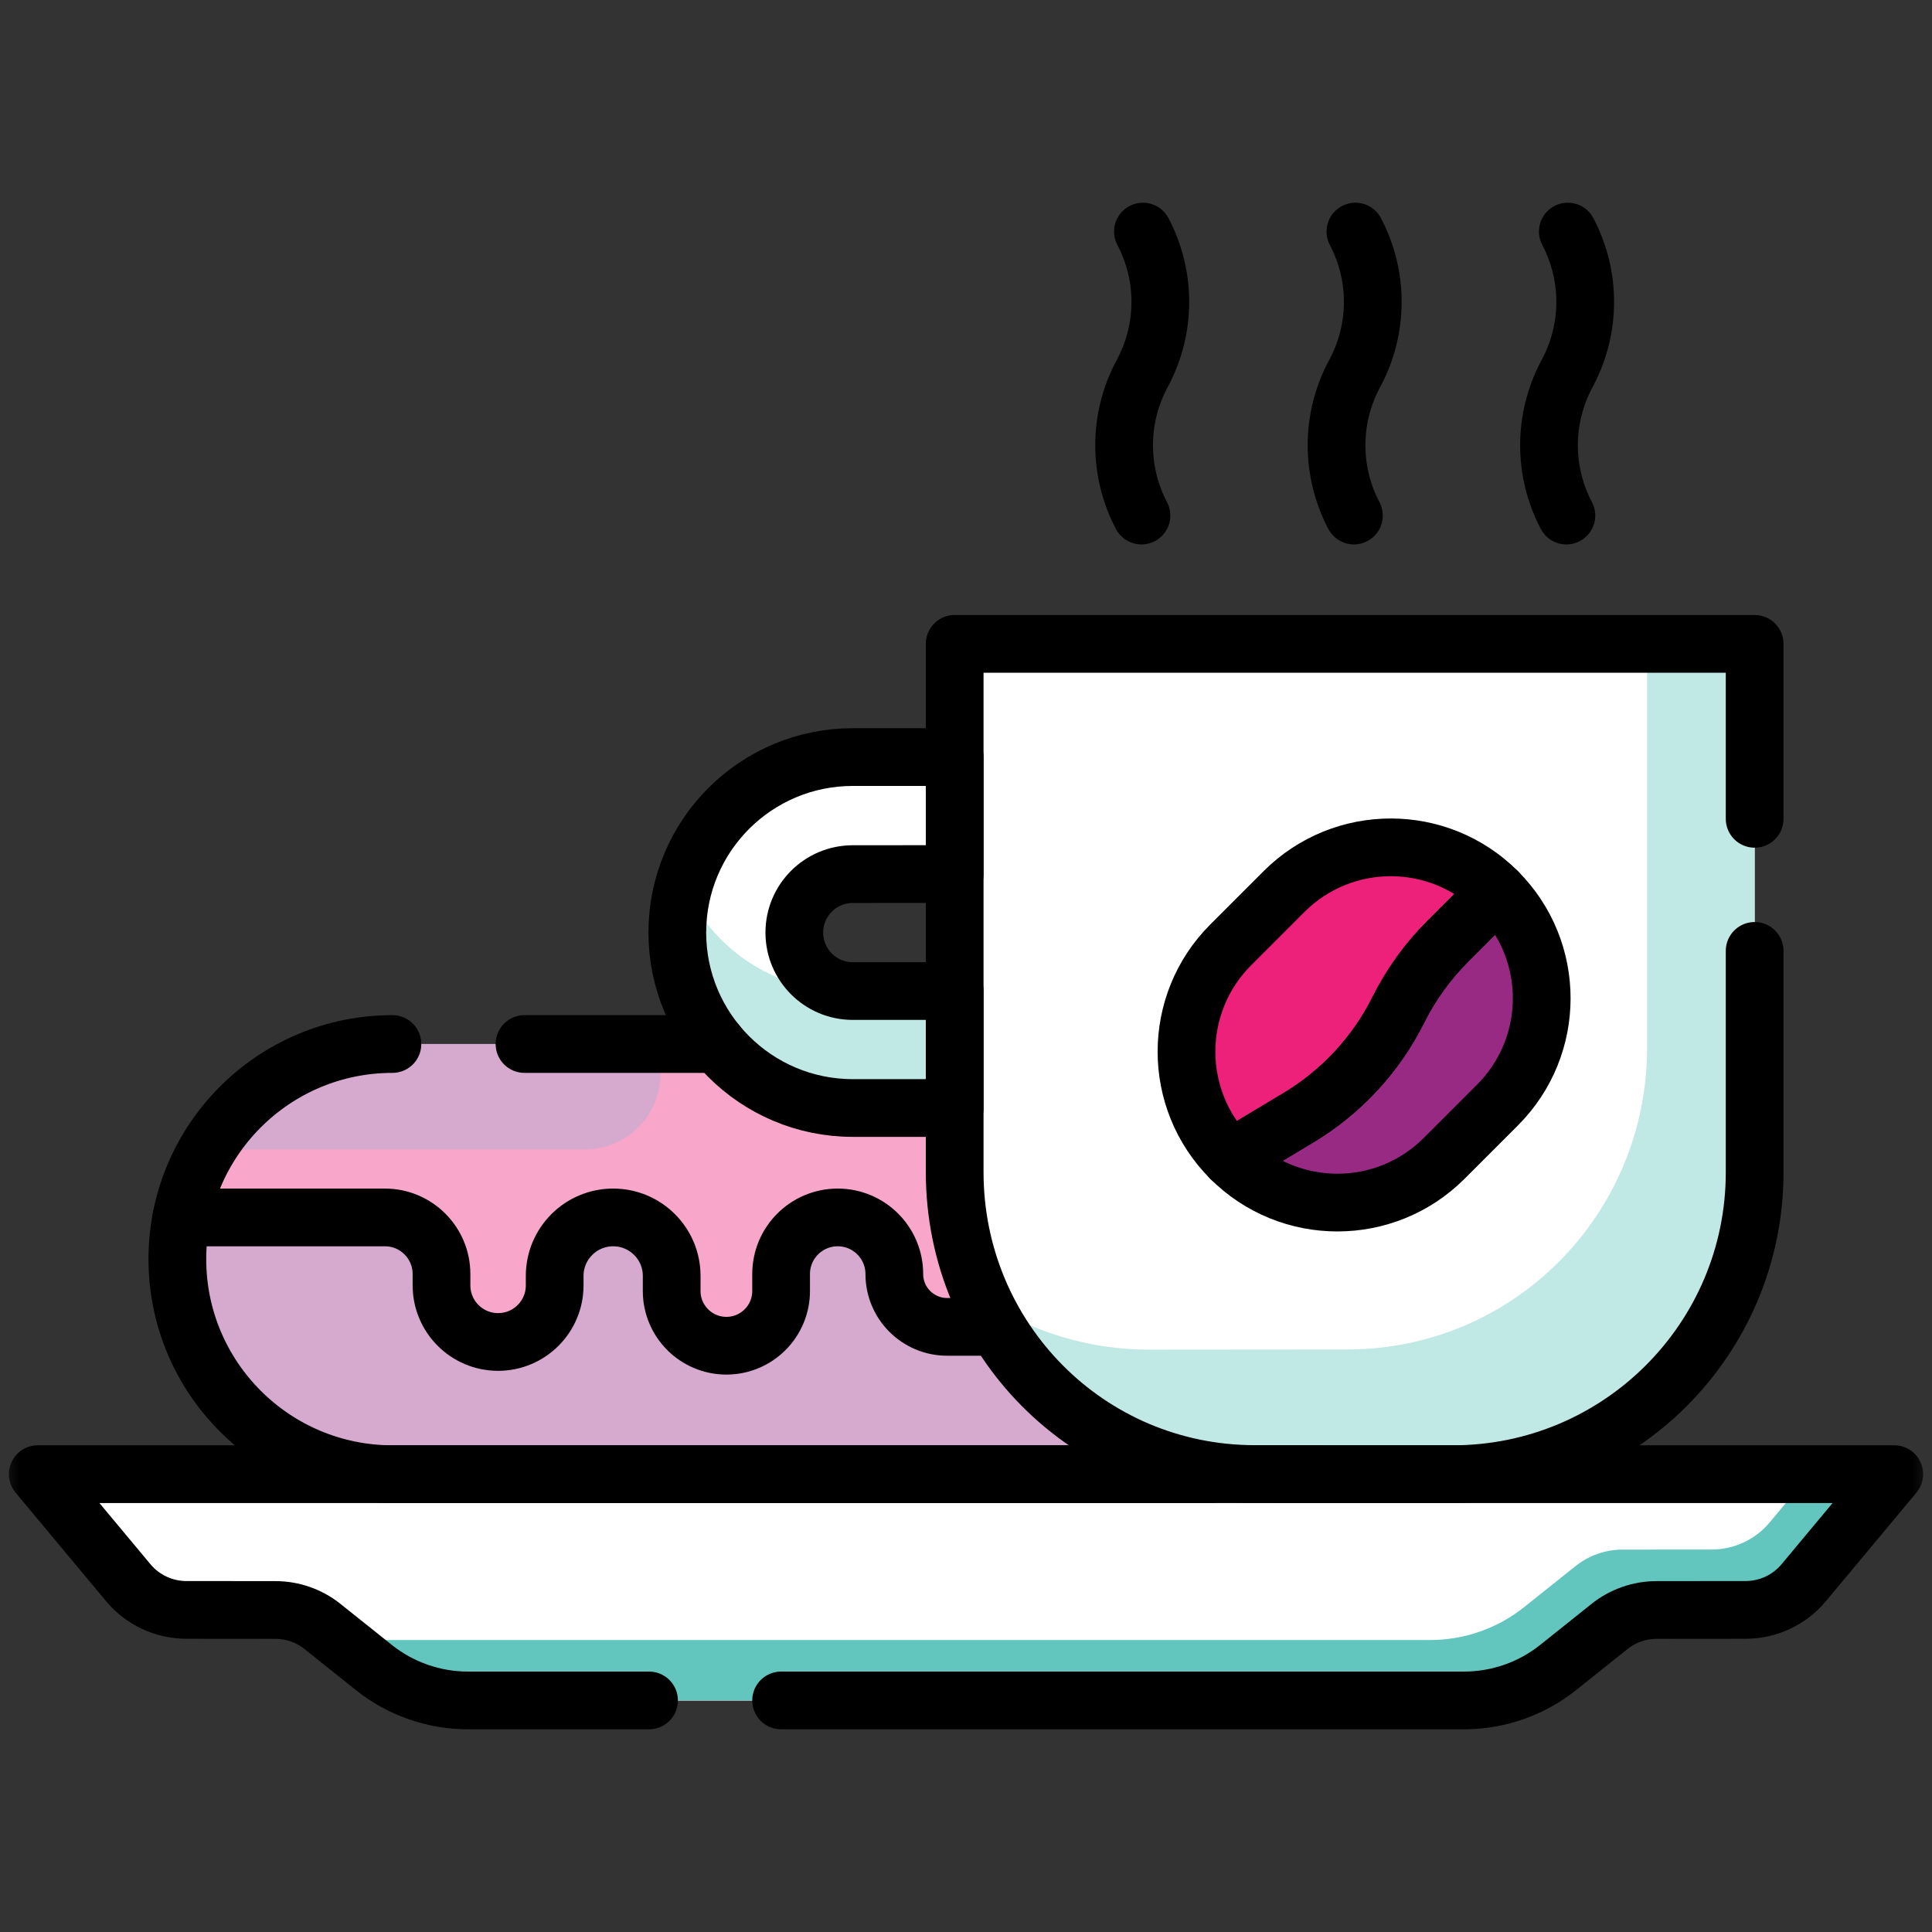 <svg width="50" height="50" viewBox="0 0 50 50" fill="none" xmlns="http://www.w3.org/2000/svg">
<rect x="0" y="0" width="50" height="50" fill="#333333" stroke="none"/>
<mask id="mask0_431_8713" style="mask-type:luminance" maskUnits="userSpaceOnUse" x="0" y="0" width="50" height="50">
<path d="M0 3.8147e-06H50V50H0V3.8147e-06Z" fill="white"/>
</mask>
<g mask="url(#mask0_431_8713)">
<path d="M31.348 38.151H10.156C7.082 38.151 4.59 35.659 4.59 32.585C4.59 29.511 7.082 27.019 10.156 27.019H31.348C34.422 27.019 36.914 29.511 36.914 32.585C36.914 35.659 34.422 38.151 31.348 38.151Z" fill="#D6AACE"/>
<path d="M31.348 27.019H10.156C7.451 27.019 5.197 28.949 4.695 31.507H9.961C10.77 31.507 11.426 32.163 11.426 32.972V33.265C11.426 34.074 12.082 34.73 12.891 34.73C13.7 34.73 14.355 34.074 14.355 33.265V33.02C14.355 32.185 15.033 31.507 15.869 31.507C16.705 31.507 17.383 32.185 17.383 33.02V33.411C17.383 34.193 18.017 34.827 18.799 34.827C19.581 34.827 20.215 34.193 20.215 33.411V32.972C20.215 32.163 20.871 31.507 21.68 31.507C22.489 31.507 23.145 32.163 23.145 32.972C23.145 33.727 23.757 34.339 24.512 34.339H25.879C26.634 34.339 27.246 33.727 27.246 32.972V31.507H36.809C36.306 28.949 34.053 27.019 31.348 27.019Z" fill="#D6AACE"/>
<path d="M31.348 27.019H17.09V27.796C17.09 28.875 16.215 29.749 15.137 29.749H5.367C5.05 30.284 4.819 30.876 4.695 31.507H9.961C10.77 31.507 11.426 32.163 11.426 32.972V33.223C11.426 34.012 12.032 34.691 12.82 34.728C13.661 34.767 14.355 34.097 14.355 33.265V33.021C14.355 32.185 15.033 31.507 15.869 31.507C16.705 31.507 17.383 32.185 17.383 33.021V33.371C17.383 34.134 17.969 34.79 18.73 34.825C19.544 34.864 20.215 34.216 20.215 33.411V33.013C20.215 32.21 20.844 31.525 21.647 31.507C22.477 31.489 23.154 32.162 23.144 32.99C23.135 33.738 23.764 34.339 24.512 34.339H25.879C26.634 34.339 27.246 33.727 27.246 32.972V31.507H36.809C36.306 28.949 34.053 27.019 31.348 27.019Z" fill="#F8A6CA"/>
<path d="M31.348 27.019H26.122C26.648 27.869 26.953 28.871 26.953 29.944C26.953 33.019 24.461 35.511 21.387 35.511H5.421C6.402 37.095 8.155 38.151 10.156 38.151H31.348C34.422 38.151 36.914 35.659 36.914 32.585C36.914 29.511 34.422 27.019 31.348 27.019Z" fill="#D6AACE"/>
<path d="M24.707 30.335V16.663H35.059H45.41V30.339C45.41 34.657 41.908 38.156 37.59 38.151C35.929 38.15 34.131 38.148 32.471 38.148C28.157 38.145 24.707 34.648 24.707 30.335Z" fill="white"/>
<path d="M42.627 16.663V27.112C42.627 31.426 39.177 34.923 34.863 34.925C33.203 34.926 31.405 34.927 29.744 34.929C28.153 34.93 26.674 34.455 25.439 33.64C26.684 36.307 29.389 38.154 32.527 38.151C34.188 38.15 35.986 38.148 37.647 38.148C41.96 38.145 45.41 34.648 45.41 30.335V16.663H42.627Z" fill="#C0E8E5"/>
<path d="M22.07 19.593H24.707V22.62L22.069 22.622C21.233 22.623 20.557 23.3 20.557 24.135C20.557 24.97 21.234 25.648 22.069 25.648H24.707V28.675H22.07C19.562 28.675 17.529 26.642 17.529 24.134C17.529 21.626 19.562 19.593 22.07 19.593Z" fill="white"/>
<path d="M21.875 25.648H22.069H24.512H24.707V28.675H22.07C19.562 28.675 17.529 26.642 17.529 24.134C17.529 23.705 17.59 23.29 17.701 22.897C18.396 24.515 20.003 25.648 21.875 25.648Z" fill="#C0E8E5"/>
<path d="M33.602 28.928L31.85 29.979C33.375 31.504 35.848 31.504 37.374 29.979L38.755 28.598C40.281 27.072 40.281 24.599 38.755 23.074L37.465 24.364C36.947 24.881 36.517 25.479 36.189 26.134C35.61 27.292 34.712 28.261 33.602 28.928Z" fill="#992A84"/>
<path d="M36.19 26.133C36.517 25.479 36.948 24.881 37.465 24.363L38.755 23.073C37.23 21.548 34.757 21.548 33.231 23.073L31.85 24.454C30.325 25.98 30.325 28.453 31.85 29.979L33.602 28.927C34.713 28.261 35.611 27.292 36.19 26.133Z" fill="#ED207A"/>
<path d="M49.023 38.151H25H0.977L3.321 40.962C3.692 41.406 4.241 41.663 4.819 41.664L7.129 41.666C7.572 41.667 8.001 41.817 8.346 42.093L9.673 43.153C10.365 43.706 11.225 44.007 12.111 44.007H25H37.889C38.775 44.007 39.635 43.706 40.327 43.153L41.654 42.093C41.999 41.817 42.428 41.667 42.871 41.666L45.181 41.664C45.759 41.663 46.308 41.406 46.679 40.962L49.023 38.151Z" fill="white"/>
<path d="M49.023 38.151H25H0.977L3.321 40.962C3.692 41.406 4.241 41.663 4.819 41.664L7.129 41.666C7.572 41.667 8.001 41.817 8.346 42.093L9.673 43.153C10.365 43.706 11.225 44.007 12.111 44.007H25H37.889C38.775 44.007 39.635 43.706 40.327 43.153L41.654 42.093C41.999 41.817 42.428 41.667 42.871 41.666L45.181 41.664C45.759 41.663 46.308 41.406 46.679 40.962L49.023 38.151Z" fill="white"/>
<path d="M46.841 38.151L45.799 39.4C45.429 39.844 44.88 40.101 44.301 40.102L41.991 40.104C41.549 40.104 41.12 40.255 40.774 40.531L39.448 41.59C38.755 42.143 37.896 42.444 37.01 42.444H24.121H8.785L9.673 43.153C10.365 43.706 11.224 44.007 12.11 44.007H25H37.889C38.775 44.007 39.634 43.706 40.327 43.153L41.653 42.093C41.999 41.817 42.428 41.667 42.87 41.666L45.18 41.664C45.759 41.663 46.308 41.406 46.678 40.962L49.023 38.151H46.841Z" fill="#62C6BF"/>
<path d="M31.348 38.151H10.156C7.082 38.151 4.59 35.659 4.59 32.585C4.59 29.511 7.082 27.019 10.156 27.019" stroke="black" stroke-width="1.494" stroke-miterlimit="10" stroke-linecap="round" stroke-linejoin="round"/>
<path d="M18.563 27.019H13.574" stroke="black" stroke-width="1.494" stroke-miterlimit="10" stroke-linecap="round" stroke-linejoin="round"/>
<path d="M4.695 31.507H9.961C10.77 31.507 11.426 32.163 11.426 32.972V33.265C11.426 34.074 12.082 34.73 12.891 34.73C13.7 34.73 14.355 34.074 14.355 33.265V33.02C14.355 32.185 15.033 31.507 15.869 31.507C16.705 31.507 17.383 32.185 17.383 33.02V33.411C17.383 34.193 18.017 34.827 18.799 34.827C19.581 34.827 20.215 34.193 20.215 33.411V32.972C20.215 32.163 20.871 31.507 21.68 31.507C22.489 31.507 23.145 32.163 23.145 32.972C23.145 33.727 23.757 34.339 24.512 34.339H25.745" stroke="black" stroke-width="1.494" stroke-miterlimit="10" stroke-linecap="round" stroke-linejoin="round"/>
<path d="M45.41 24.609V30.339C45.41 34.657 41.908 38.156 37.59 38.151C35.929 38.15 34.131 38.148 32.471 38.148C28.157 38.145 24.707 34.648 24.707 30.335V16.663H35.059H45.41V21.191" stroke="black" stroke-width="1.494" stroke-miterlimit="10" stroke-linecap="round" stroke-linejoin="round"/>
<path d="M22.07 19.593H24.707V22.62L22.069 22.622C21.233 22.623 20.557 23.3 20.557 24.135C20.557 24.97 21.234 25.648 22.069 25.648H24.707V28.675H22.07C19.562 28.675 17.529 26.642 17.529 24.134C17.529 21.626 19.562 19.593 22.07 19.593Z" stroke="black" stroke-width="1.494" stroke-miterlimit="10" stroke-linecap="round" stroke-linejoin="round"/>
<path d="M33.602 28.928L31.85 29.979C33.375 31.504 35.848 31.504 37.374 29.979L38.755 28.598C40.281 27.072 40.281 24.599 38.755 23.074L37.465 24.364C36.947 24.881 36.517 25.479 36.189 26.134C35.61 27.292 34.712 28.261 33.602 28.928Z" stroke="black" stroke-width="1.494" stroke-miterlimit="10" stroke-linecap="round" stroke-linejoin="round"/>
<path d="M36.19 26.133C36.517 25.479 36.948 24.881 37.465 24.363L38.755 23.073C37.23 21.548 34.757 21.548 33.231 23.073L31.85 24.454C30.325 25.98 30.325 28.453 31.85 29.979L33.602 28.927C34.713 28.261 35.611 27.292 36.19 26.133Z" stroke="black" stroke-width="1.494" stroke-miterlimit="10" stroke-linecap="round" stroke-linejoin="round"/>
<path d="M20.215 44.007H25H37.889C38.775 44.007 39.635 43.706 40.327 43.153L41.654 42.093C41.999 41.817 42.428 41.667 42.871 41.666L45.181 41.664C45.759 41.663 46.308 41.406 46.679 40.962L49.023 38.151H25H0.977L3.321 40.962C3.692 41.406 4.241 41.663 4.819 41.664L7.129 41.666C7.572 41.667 8.001 41.817 8.346 42.093L9.673 43.153C10.365 43.706 11.225 44.007 12.111 44.007H16.797" stroke="black" stroke-width="1.494" stroke-miterlimit="10" stroke-linecap="round" stroke-linejoin="round"/>
<path d="M29.541 13.343C28.942 12.204 28.942 10.843 29.541 9.704L29.579 9.632C30.179 8.493 30.179 7.132 29.579 5.993" stroke="black" stroke-width="1.494" stroke-miterlimit="10" stroke-linecap="round" stroke-linejoin="round"/>
<path d="M40.538 13.343C39.938 12.204 39.938 10.843 40.538 9.704L40.575 9.632C41.175 8.493 41.175 7.132 40.575 5.993" stroke="black" stroke-width="1.494" stroke-miterlimit="10" stroke-linecap="round" stroke-linejoin="round"/>
<path d="M35.039 13.343C34.44 12.204 34.44 10.843 35.039 9.704L35.078 9.632C35.677 8.493 35.677 7.132 35.078 5.993" stroke="black" stroke-width="1.494" stroke-miterlimit="10" stroke-linecap="round" stroke-linejoin="round"/>
</g>
</svg>
